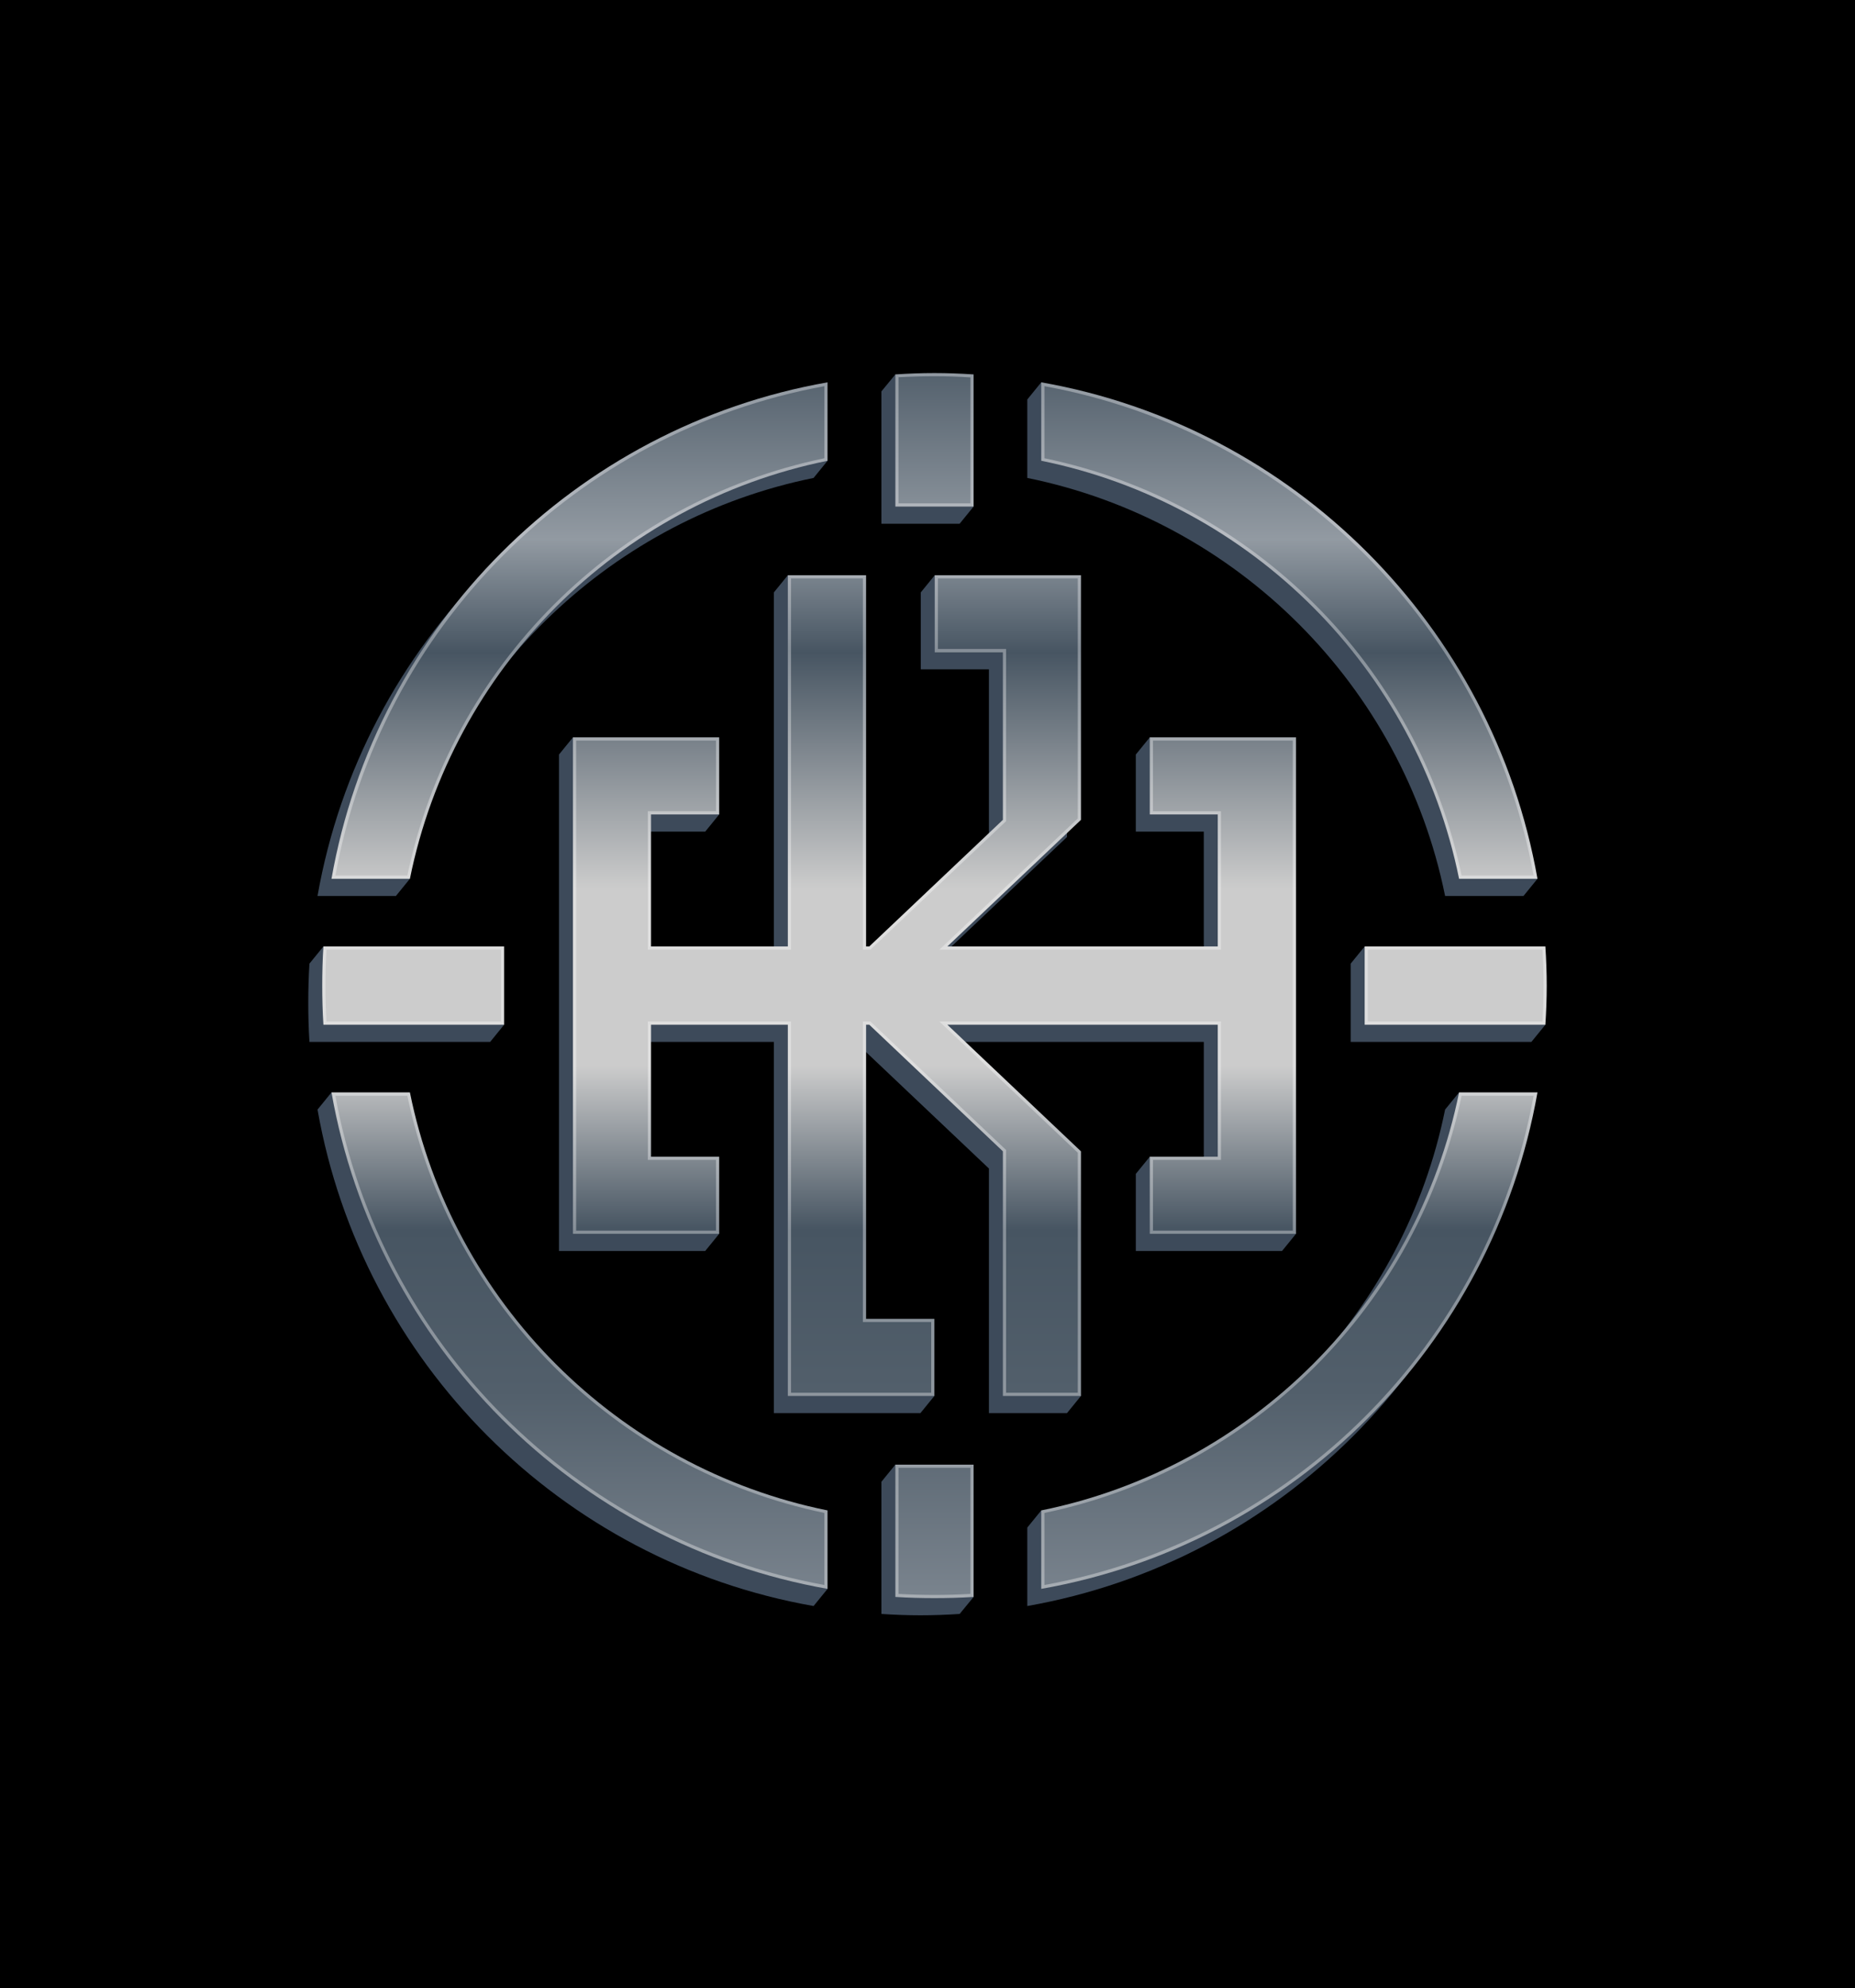 <?xml version="1.0" encoding="UTF-8"?>
<!DOCTYPE svg PUBLIC "-//W3C//DTD SVG 1.1//EN" "http://www.w3.org/Graphics/SVG/1.1/DTD/svg11.dtd">
<!-- Creator: CorelDRAW X8 -->
<svg xmlns="http://www.w3.org/2000/svg" xmlns:xlink="http://www.w3.org/1999/xlink" xml:space="preserve" width="11.024in" height="11.811in" version="1.1" style="shape-rendering:geometricPrecision; text-rendering:geometricPrecision; image-rendering:optimizeQuality; fill-rule:evenodd; clip-rule:evenodd" viewBox="0 0 11024 11811" preserveAspectRatio="xMidYMid meet">
 <defs>
  <style type="text/css">
   <![CDATA[
    .fil0 {fill:black}
    .fil1 {fill:#3D4A5A}
    .fil3 {fill:url(#id0)}
    .fil2 {fill:url(#id1)}
   ]]>
  </style>
  <linearGradient id="id0" gradientUnits="userSpaceOnUse" x1="5774.87" y1="9466.6" x2="5774.87" y2="2001.65">
   <stop offset="0" style="stop-opacity:1; stop-color:#79838D"/>
   <stop offset="0.161" style="stop-opacity:1; stop-color:#525F6B"/>
   <stop offset="0.29" style="stop-opacity:1; stop-color:#475562"/>
   <stop offset="0.42" style="stop-opacity:1; stop-color:#CCCCCC"/>
   <stop offset="0.561" style="stop-opacity:1; stop-color:#CCCCCC"/>
   <stop offset="0.749" style="stop-opacity:1; stop-color:#475562"/>
   <stop offset="0.839" style="stop-opacity:1; stop-color:#929AA2"/>
   <stop offset="1" style="stop-opacity:1; stop-color:#475562"/>
  </linearGradient>
  <linearGradient id="id1" gradientUnits="userSpaceOnUse" x1="5776.05" y1="9485.62" x2="5776.05" y2="1981.38">
   <stop offset="0" style="stop-opacity:1; stop-color:#A7ADB3"/>
   <stop offset="0.161" style="stop-opacity:1; stop-color:#8E969E"/>
   <stop offset="0.29" style="stop-opacity:1; stop-color:#868F98"/>
   <stop offset="0.42" style="stop-opacity:1; stop-color:#DEDEDE"/>
   <stop offset="0.561" style="stop-opacity:1; stop-color:#DEDEDE"/>
   <stop offset="0.749" style="stop-opacity:1; stop-color:#868F98"/>
   <stop offset="0.839" style="stop-opacity:1; stop-color:#B8BCC2"/>
   <stop offset="1" style="stop-opacity:1; stop-color:#868F98"/>
  </linearGradient>
 </defs>
 <g id="Layer_x0020_1">
  <g id="_933296960">
   <rect class="fil0" width="11024" height="11811"/>
   <path class="fil1" d="M5083 6189l-19 0 0 1747 406 0 0 287 83 69 -83 102 -406 0 -463 0 -2 0 0 -2205 -813 0 0 784 405 0 0 228 83 128 -83 102 -405 0 -464 0 0 -458 0 -2033 0 -458 83 -102 126 102 255 0 405 0 0 164 5 -5 78 197 -83 102 -405 0 0 784 813 0 0 -2205 83 -102 111 65c0,0 0,15 1,37l270 0 0 2205 19 0 794 -752 0 -996 -405 0 0 -457 83 -102 225 59 -38 43 135 0 464 0 0 0 0 1453 -794 752 1607 0 0 -784 -404 0 0 -458 83 -102 158 102 163 0 465 0 0 458 0 2033 0 276 83 80 -83 102 -465 0 -404 0 0 -458 83 -102 95 60 29 42 197 0 0 -784 -1607 0 794 752 0 1202 11 -7 72 156 -83 102 -464 0 0 -1453 -794 -752zm-3244 -465l83 -102 96 102 161 0 0 0 734 0 0 288 83 75 -83 102 -615 0 0 0 -459 0c-5,-77 -7,-155 -7,-233 0,-78 2,-155 7,-232zm48 867l83 -102 116 102 267 0c253,1248 1235,2230 2482,2483l0 216 83 148 -83 102c-1500,-264 -2684,-1448 -2948,-2949zm3351 2211l83 -102 136 102 246 0 0 327 0 290 83 67 -83 101c-77,5 -155,8 -233,8 -78,0 -155,-3 -232,-8l0 -50 0 -408 0 -327zm867 272l83 -102 96 60c1162,-307 2063,-1254 2304,-2441l83 -102 75 102 308 0c-265,1501 -1448,2685 -2949,2949l0 -466zm2996 -2885l83 -102 -76 -61c1,-23 1,-46 1,-70 0,-78 -3,-155 -8,-232l-339 0 0 0 -489 0 -76 -34 -87 -68 -83 102 0 465 615 0 0 0 459 0zm-47 -867l83 -102 -115 -57c-292,-1312 -1292,-2358 -2579,-2714l-255 -178 -83 102 0 466c1247,253 2230,1235 2483,2483l466 0zm-6701 0l83 -102 -42 -74c305,-1163 1253,-2066 2441,-2307l83 -102 -42 -49 -41 -15 0 -300c-1500,264 -2684,1448 -2948,2949l466 0zm2885 -2997l83 -101 91 94c20,0 39,0 58,0 78,0 156,3 233,7l0 51 0 408 0 157 83 68 -83 102 -465 0 0 -327 0 -408 0 -51z"/>
   <path class="fil2" d="M5166 6087l-19 0 0 1747 406 0 0 458 -406 0 -463 0 -2 0 0 -2205 -813 0 0 784 405 0 0 458 -405 0 -464 0 0 -458 0 -2033 0 -458 464 0 405 0 0 458 -405 0 0 784 813 0 0 -2205 465 0 0 2205 19 0 794 -752 0 -995 -405 0 0 -458 405 0 464 0 0 0 0 1453 -794 752 1607 0 0 -784 -404 0 0 -458 404 0 465 0 0 458 0 2033 0 458 -465 0 -404 0 0 -458 404 0 0 -784 -1607 0 794 752 0 1453 -464 0 0 -1453 -794 -752zm-2904 -465l734 0 0 465 -615 0 0 0 -459 0c-5,-77 -7,-154 -7,-232 0,-78 2,-156 7,-233l340 0 0 0zm3059 3078l0 327 0 408 0 51c77,5 154,7 232,7 78,0 156,-2 233,-7l0 -51 0 -408 0 -327 -465 0zm3524 -3078l-735 0 0 465 615 0 0 0 459 0c5,-77 8,-154 8,-232 0,-78 -3,-156 -8,-233l-339 0 0 0zm-3524 -2940l0 327 465 0 0 -327 0 -408 0 -50c-77,-5 -155,-8 -233,-8 -78,0 -155,3 -232,8l0 50 0 408zm867 -411c1501,264 2684,1448 2949,2949l-466 0c-253,-1247 -1236,-2230 -2483,-2483l0 -466zm2949 4218c-265,1501 -1448,2685 -2949,2949l0 -466c1247,-253 2230,-1235 2483,-2483l466 0zm-4219 2949c-1500,-264 -2684,-1448 -2948,-2949l466 0c253,1248 1235,2230 2482,2483l0 466zm-2948 -4218c264,-1501 1448,-2685 2948,-2949l0 466c-1247,253 -2229,1235 -2482,2483l-466 0z"/>
   <path class="fil3" d="M5979 8273l426 0 0 -1426 -822 -779 1673 0 0 822 -404 0 0 420 831 0 0 -2911 -831 0 0 420 404 0 0 822 -1673 0 822 -779 0 -1426 -831 0 0 419 405 0 0 1023 -806 763 -45 0 0 -2205 -427 0 0 2205 -851 0 0 -822 405 0 0 -420 -831 0 0 2911 831 0 0 -420 -405 0 0 -822 851 0 0 2205 833 0 0 -420 -406 0 0 -1785 45 0 806 763 0 1442zm-3698 -2632l0 0 -341 0c-4,71 -6,143 -6,214 0,71 2,142 6,213l422 0 0 0 615 0 0 -427 -696 0zm3059 3078l0 749c71,4 142,6 213,6 71,0 143,-2 214,-6l0 -749 -427 0zm3486 -3078l-697 0 0 427 616 0 0 0 422 0c4,-71 6,-142 6,-213 0,-71 -2,-143 -6,-214l-341 0 0 0zm-3486 -2651l427 0 0 -748c-71,-5 -143,-7 -214,-7 -71,0 -142,2 -213,6l0 749zm867 -696l0 428c1243,258 2221,1236 2479,2479l428 0c-269,-1475 -1432,-2638 -2907,-2907zm2907 4215l-428 0c-258,1242 -1236,2220 -2479,2478l0 428c1475,-269 2638,-1432 2907,-2906zm-4215 2906l0 -428c-1242,-258 -2220,-1236 -2478,-2478l-428 0c269,1474 1432,2637 2906,2906zm-2906 -4214l428 0c258,-1243 1236,-2221 2478,-2479l0 -428c-1474,269 -2637,1432 -2906,2907z"/>
  </g>
 </g>
</svg>
